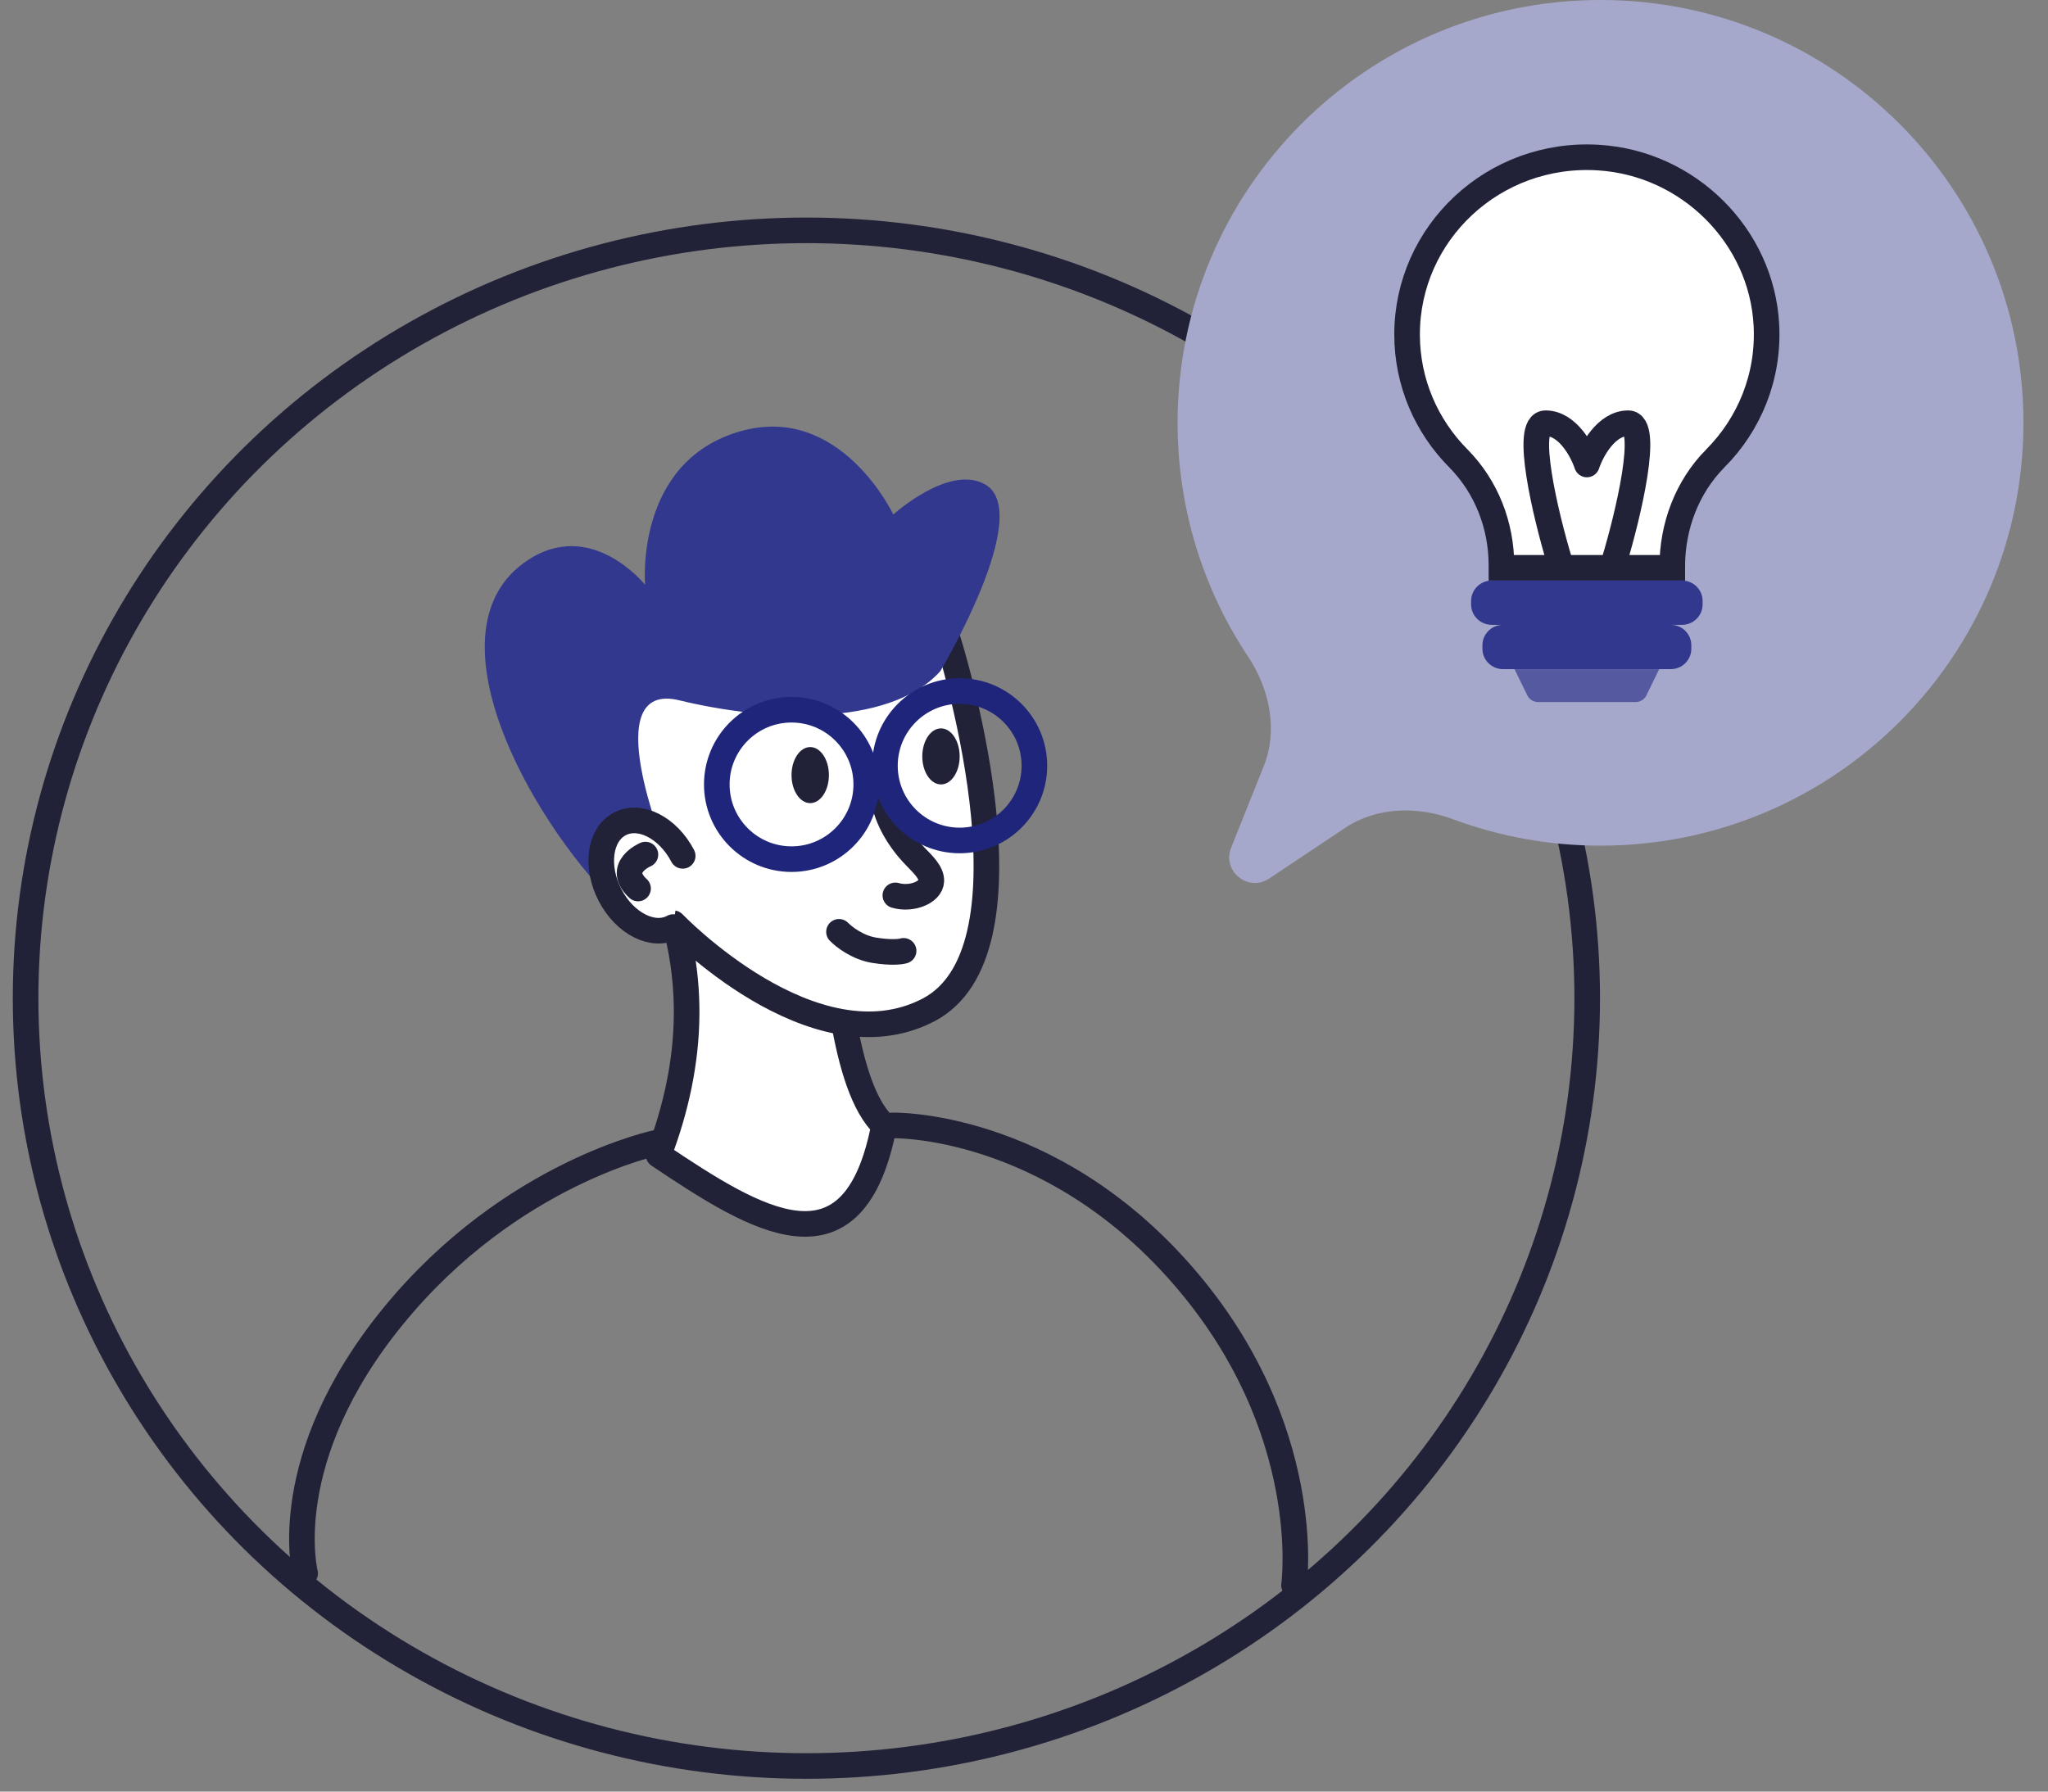 <svg width="80" height="70" viewBox="0 0 80 70" fill="none" xmlns="http://www.w3.org/2000/svg">
<rect x="0" y="0" width="80" height="70" fill="#808080" stroke="none"/>
<ellipse cx="31.5" cy="39" rx="30.5" ry="30" stroke="#212237" stroke-linecap="round" stroke-linejoin="round"/>
<path fill-rule="evenodd" clip-rule="evenodd" d="M62.52 33.041C71.644 33.041 79.041 25.644 79.041 16.52C79.041 7.396 71.644 0 62.52 0C53.396 0 46 7.396 46 16.52C46 19.898 47.013 23.038 48.753 25.654C49.6 26.929 49.929 28.528 49.36 29.95L48.091 33.123C47.726 34.035 48.757 34.871 49.574 34.327L52.541 32.348C53.783 31.521 55.369 31.492 56.768 32.012C58.56 32.677 60.498 33.041 62.52 33.041Z" fill="#A6A8CB"/>
<path d="M34.535 43.98C32.921 42.447 32.637 37.616 32.244 33.821L25.722 34.206C27.256 37.867 27.117 41.458 25.726 45.127C29.572 47.707 33.355 50.068 34.531 43.983L34.535 43.98Z" fill="white" stroke="#212237" stroke-linecap="round" stroke-linejoin="round"/>
<path d="M36.748 24.111C37.578 26.545 40.563 37.224 36.267 39.461C31.783 41.796 26.305 36.072 26.305 36.072C26.305 36.072 22.613 35.927 24.245 32.957C24.245 32.957 20.953 27.355 24.446 25.019C27.939 22.683 35.88 21.555 36.752 24.111L36.748 24.111Z" fill="white" stroke="#212237" stroke-linecap="round" stroke-linejoin="round"/>
<path d="M24.026 35.303C23.616 33.64 23.756 32.257 25.982 33.17C25.982 33.17 23.279 26.569 26.54 27.363C29.799 28.158 34.706 28.467 36.73 26.225C36.73 26.225 40.413 20.052 38.489 18.932C37.085 18.116 34.895 20.103 34.895 20.103C34.895 20.103 32.828 15.726 28.909 16.854C24.77 18.043 25.2 22.852 25.2 22.852C25.2 22.852 23.103 20.215 20.591 21.903C16.596 24.587 20.668 31.97 24.026 35.299" fill="#32388E"/>
<path d="M26.298 36.221C25.517 36.648 24.411 36.089 23.833 34.979C23.254 33.87 23.414 32.621 24.199 32.198C24.98 31.771 26.089 32.331 26.668 33.44" fill="white"/>
<path d="M26.298 36.221C25.517 36.648 24.411 36.089 23.833 34.979C23.254 33.87 23.414 32.621 24.199 32.198C24.98 31.771 26.089 32.331 26.668 33.44" stroke="#212237" stroke-linecap="round" stroke-linejoin="round"/>
<path d="M34.476 31C34.58 31.85 35.021 32.705 35.741 33.451C36.034 33.757 36.39 34.075 36.38 34.421C36.365 34.862 35.61 35.168 34.975 34.984" stroke="#212237" stroke-linecap="round" stroke-linejoin="round"/>
<path d="M35.297 37.151C35.181 37.187 34.788 37.233 34.144 37.127C33.5 37.022 32.962 36.603 32.773 36.407" stroke="#212237" stroke-linecap="round" stroke-linejoin="round"/>
<ellipse rx="0.73" ry="1.095" transform="matrix(-1 0 0 1 31.649 30.284)" fill="#212237"/>
<ellipse rx="0.73" ry="1.095" transform="matrix(-1 0 0 1 36.757 29.554)" fill="#212237"/>
<circle r="2.919" transform="matrix(-1 0 0 1 37.487 29.919)" stroke="#1F257A" stroke-linecap="round" stroke-linejoin="round"/>
<circle r="2.919" transform="matrix(-1 0 0 1 30.919 30.649)" stroke="#1F257A" stroke-linecap="round" stroke-linejoin="round"/>
<path d="M25.212 33.39C25.212 33.39 24.034 33.893 24.924 34.715" stroke="#212237" stroke-linecap="round" stroke-linejoin="round"/>
<path d="M34.856 43.971C34.856 43.971 40.945 43.813 46.176 49.802C51.407 55.791 50.548 61.938 50.548 61.938" stroke="#212237" stroke-linecap="round" stroke-linejoin="round"/>
<path d="M11.919 61.473C11.919 61.473 10.78 57.012 15.38 51.398C19.98 45.784 25.718 44.631 25.718 44.631" stroke="#212237" stroke-linecap="round" stroke-linejoin="round"/>
<path d="M64.333 27.13C64.262 27.311 64.085 27.431 63.889 27.431H60.086C59.889 27.431 59.713 27.311 59.642 27.13L59.161 26.147H64.811L64.33 27.132L64.333 27.13Z" fill="#32388E" fill-opacity="0.7"/>
<path d="M67.007 17.907L67.008 17.907C68.328 16.577 69.107 14.727 69 12.698L69 12.698C68.817 9.226 65.964 6.37 62.435 6.157L62.434 6.157C58.347 5.906 54.964 9.104 54.964 13.068C54.964 14.95 55.726 16.658 56.965 17.907L56.965 17.907C58.072 19.024 58.65 20.542 58.65 22.087V22.185H61.45H62.525H65.324V22.127C65.324 20.572 65.891 19.036 67.007 17.907Z" fill="white" stroke="#212237"/>
<path d="M60.913 21.909C60.376 20.118 59.516 16.536 60.376 16.536C61.236 16.536 61.809 17.61 61.988 18.148C62.167 17.61 62.74 16.536 63.6 16.536C64.459 16.536 63.6 20.118 63.062 21.909" stroke="#212237" stroke-linejoin="round"/>
<path d="M62.524 22.682H65.703C66.148 22.682 66.508 23.04 66.508 23.478V23.617C66.508 24.057 66.148 24.413 65.703 24.413H58.273C57.828 24.413 57.465 24.057 57.465 23.617V23.478C57.465 23.04 57.828 22.682 58.273 22.682H61.452H62.524ZM66.067 25.21V25.35C66.067 25.79 65.707 26.145 65.261 26.145H58.715C58.269 26.145 57.907 25.788 57.907 25.35V25.21C57.907 24.77 58.269 24.413 58.715 24.413H65.261C65.707 24.413 66.067 24.77 66.067 25.21Z" fill="#32388E"/>
</svg>

